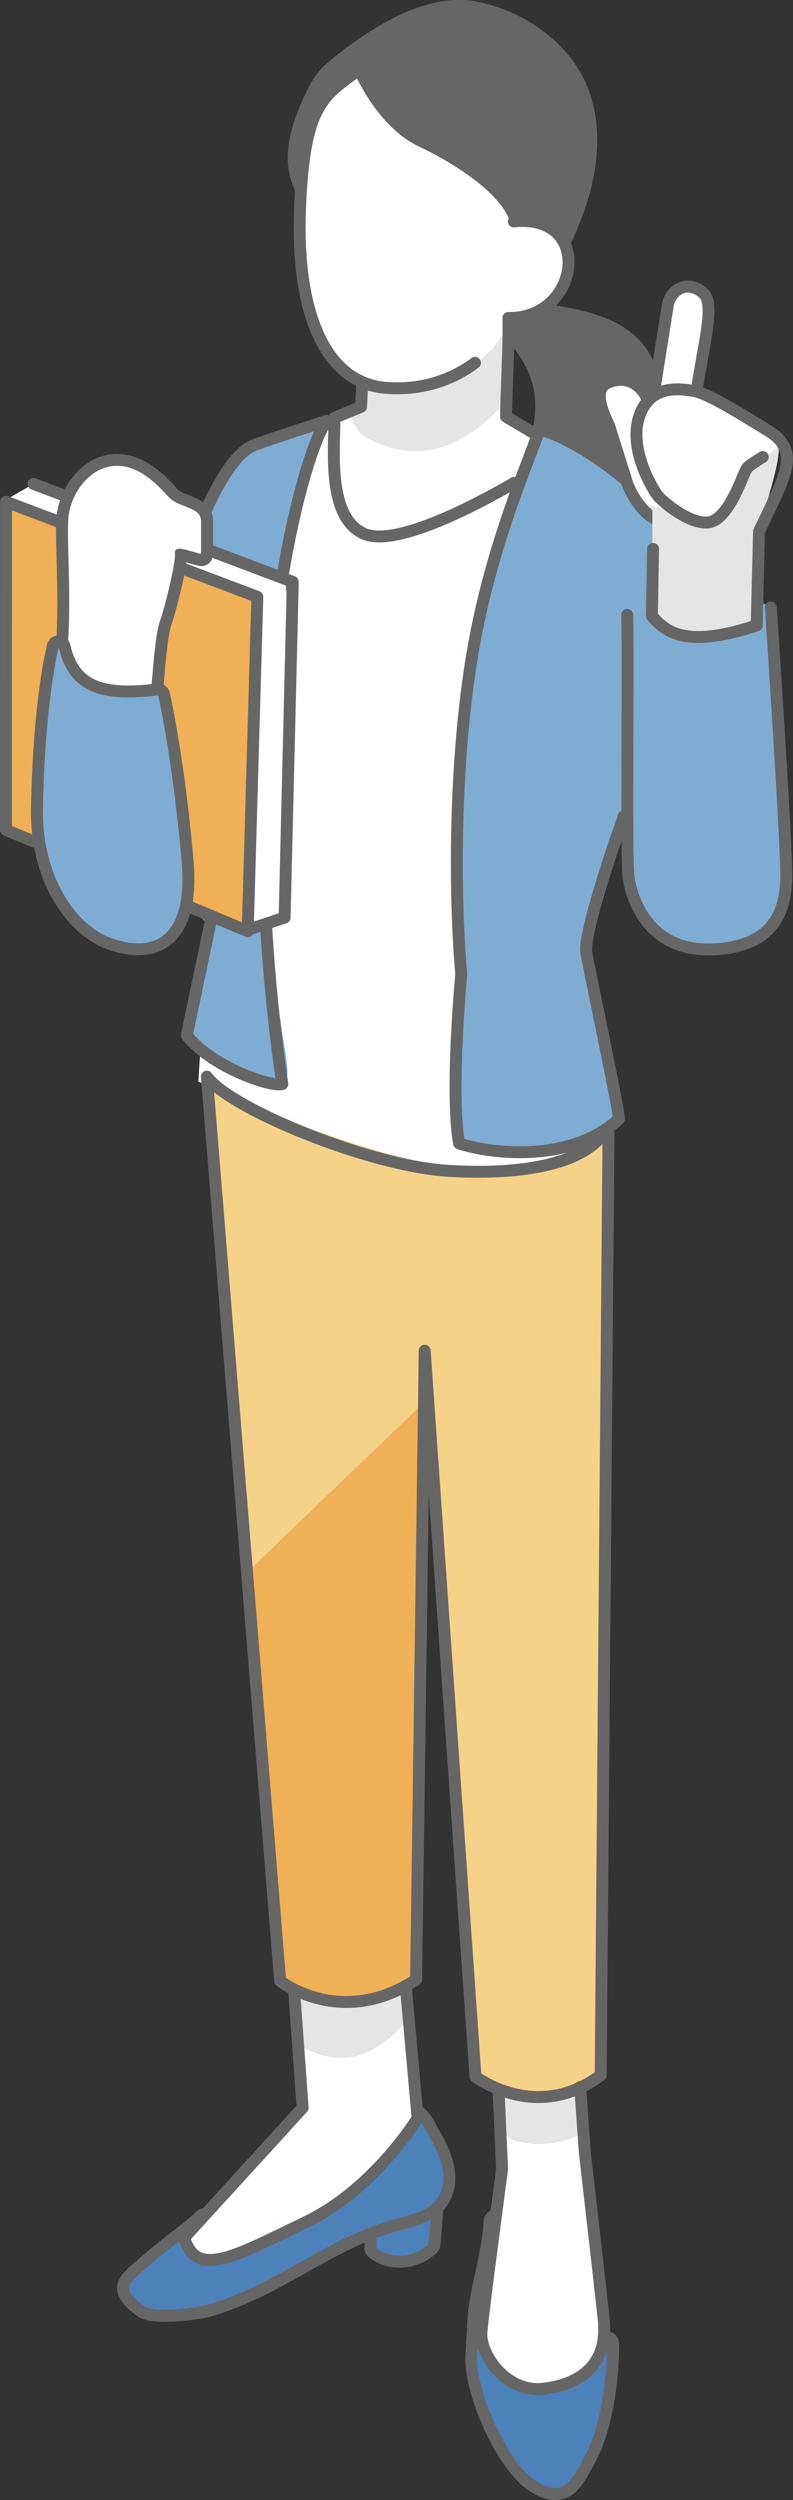 <?xml version="1.0" encoding="UTF-8"?><svg id="b" xmlns="http://www.w3.org/2000/svg" viewBox="0 0 99.75 314.42" width="99.75" height="314.42"><rect x="0" y="0" width="99.75" height="314.42" fill="#333333" stroke="none"/><g id="c"><path d="m50.27,284.45c-1.29,0-2.53-.42-3.41-1.15-.23-.2-.33-.51-.23-.8.02-.41-.07-1.91-.2-2.49-.08-.33.08-.68.39-.83l7.05-3.63c.11-.06.22-.08.34-.08s.22.03.33.08c.21.1.36.3.41.53.19.97-.02,3.33-.24,5.66l-.06.61c-.02.19-.11.36-.25.49-1.49,1.34-3.07,1.63-4.13,1.63Z" style="fill:#4d81b9; stroke-width:0px;"/><path d="m54.21,276.21c.21,1.08-.18,4.6-.31,6.05-1.14,1.02-2.44,1.43-3.63,1.43s-2.22-.39-2.93-.98h0c.1,0-.01-2.12-.19-2.88l7.05-3.63m0-1.5c-.24,0-.47.06-.69.17l-7.05,3.63c-.61.31-.93,1-.78,1.67.11.46.19,1.77.19,2.22-.12.54.07,1.12.5,1.48,1.01.84,2.43,1.33,3.89,1.33,1.19,0,2.96-.32,4.63-1.82.28-.25.45-.6.49-.98l.06-.59c.24-2.49.44-4.82.24-5.89-.09-.46-.39-.86-.82-1.07-.21-.1-.43-.15-.66-.15h0Z" style="fill:#666; stroke-width:0px;"/><path d="m69.84,313.67c-.84,0-1.79-.34-2.88-1.05-3.97-2.57-8.02-12.18-7.67-16.51.07-.87.11-1.67.15-2.45.08-1.67.15-3.25.53-5.13.1-.51.23-1.11.38-1.78.48-2.19,1.14-5.2,1.23-7.38.01-.38.32-.7.7-.72.02,0,.03,0,.05,0,.36,0,.68.26.74.63.6,3.54.02,8.17-1.77,14.16-.27,2.35,1.01,3.24,2.78,4.47.45.31.91.63,1.35.98.98.58,2.05.87,3.18.87s2.35-.3,3.55-.89c1.75-1.26,2.92-2.73,3.48-4.37.11-.31.39-.51.71-.51.04,0,.08,0,.12,0,.36.06.63.37.63.73.06,4.25-.78,10.53-2.75,14.29l-.2.38c-1.2,2.3-2.24,4.28-4.32,4.28Z" style="fill:#4d81b9; stroke-width:0px;"/><path d="m62.33,279.39c.72,4.26-.51,9.66-1.77,13.88-.44,3.55,2.22,4.44,4.44,6.22,1.11.67,2.33,1,3.61,1s2.61-.33,3.94-1c1.81-1.29,3.16-2.88,3.8-4.77.06,4.14-.75,10.29-2.66,13.94-1.25,2.39-2.13,4.26-3.86,4.26-.67,0-1.47-.28-2.47-.93-3.57-2.31-7.67-11.58-7.33-15.82.22-2.74.13-4.79.67-7.49.45-2.23,1.51-6.38,1.63-9.28m0-1.5s-.06,0-.1,0c-.77.05-1.37.67-1.4,1.44-.08,2.12-.74,5.09-1.21,7.26-.15.67-.28,1.28-.38,1.79-.39,1.94-.47,3.54-.55,5.24-.04.77-.07,1.57-.14,2.42-.37,4.61,3.78,14.46,8.01,17.2,1.22.79,2.29,1.17,3.28,1.17,2.54,0,3.73-2.28,4.99-4.68l.2-.38c2.04-3.88,2.9-10.32,2.84-14.65-.01-.73-.54-1.35-1.26-1.46-.08-.01-.16-.02-.24-.02-.63,0-1.21.4-1.42,1.02-.5,1.47-1.57,2.81-3.16,3.97-1.08.52-2.15.79-3.17.79s-1.91-.25-2.76-.74c-.45-.36-.91-.67-1.35-.98-1.83-1.27-2.66-1.92-2.47-3.7,1.81-6.06,2.39-10.79,1.77-14.43-.12-.73-.75-1.25-1.48-1.25h0Z" style="fill:#666; stroke-width:0px;"/><path d="m62.71,258.87l.29,9c.6.65,1.26,1.2,2.14,1.42,2.97.69,5.94.19,8.43-1.17l-1.03-10.42-9.82,1.17Z" style="fill:#e5e5e5; stroke-width:0px;"/><path d="m74.51,277.61l-.94-9.49c-2.49,1.36-5.46,1.85-8.43,1.17-.88-.22-1.54-.76-2.14-1.42l.16,4.93s-1.33,16.26-2.6,20.48c-.44,3.55,2.22,4.44,4.44,6.22,2.22,1.33,4.89,1.33,7.55,0,1.81-1.29,3.16-2.88,3.8-4.77,0-.02,0-.04,0-.05-.08-5.62-1.36-10.96-1.85-17.06Z" style="fill:#fff; stroke-width:0px;"/><path d="m20.77,291.21c-2.14,0-2.84-.37-3.19-.64-1.32-1.05-2.08-1.85-2.1-2.78-.02-1,.79-1.71,2.03-2.79l.58-.51c1.1-.98,2.41-2,3.68-2.99,1.35-1.06,2.63-2.06,3.51-2.89.14-.13.33-.21.52-.21.07,0,.15.01.22.03.26.08.45.29.51.56l.15.71c.44,2.19.71,3.02,1.81,3.02.22,0,.48-.03.77-.1,10.15-3.03,18.62-9.24,22.62-16.61.13-.24.39-.39.66-.39.05,0,.09,0,.14.01.28.05.5.26.58.53.27.12.42.33,1.12,1.68l.09.18c.69,1.23,1.48,2.62,1.84,4.15.43,1.79.16,3.53-.72,4.76-1.17,1.64-3.17,2.17-4.93,2.64l-.43.12c-4.67,1.26-8.27,3.29-12.08,5.44-3.46,1.95-7.03,3.96-11.45,5.33-1.33.41-3.99.75-5.93.75h0Z" style="fill:#4d81b9; stroke-width:0px;"/><path d="m52.54,266.38c.02.14.03.28.05.42.02,0,.05,0,.08,0,.07,0,.16.02.27.06.14.06.82,1.42.89,1.55.71,1.26,1.43,2.54,1.77,3.95.33,1.41.23,2.99-.6,4.16-1.1,1.55-3.13,1.97-4.95,2.46-9.16,2.48-14.5,7.96-23.56,10.78-1.16.36-3.69.72-5.71.72-1.24,0-2.29-.13-2.72-.48-2.89-2.32-2.06-2.62.53-4.93,2.26-2.01,5.47-4.25,7.21-5.89.49,2.28.66,4.32,2.69,4.32.28,0,.59-.04.94-.12,9.24-2.76,18.54-8.56,23.12-16.98m0-1.5c-.54,0-1.05.29-1.32.78-3.9,7.18-12.19,13.25-22.18,16.25-.21.05-.4.07-.56.07-.44,0-.63-.2-1.08-2.42-.05-.23-.1-.47-.15-.71-.11-.53-.5-.96-1.02-1.12-.15-.05-.3-.07-.45-.07-.38,0-.75.14-1.03.41-.85.81-2.12,1.8-3.46,2.85-1.27,1-2.59,2.02-3.71,3.02-.2.18-.4.35-.58.51-1.34,1.17-2.31,2.02-2.28,3.37.03,1.35,1.15,2.35,2.39,3.35.7.56,1.83.81,3.66.81,2.04,0,4.75-.34,6.16-.78,4.5-1.4,8.11-3.43,11.59-5.4,3.77-2.12,7.33-4.13,11.91-5.36l.43-.12c1.79-.47,4.01-1.06,5.34-2.92,1.01-1.41,1.31-3.37.84-5.37-.39-1.63-1.2-3.07-1.92-4.34l-.08-.15c-.56-1.08-.83-1.57-1.19-1.85-.21-.39-.58-.67-1.03-.76-.09-.02-.19-.03-.28-.03h0Z" style="fill:#666; stroke-width:0px;"/><path d="m36.82,241.46l.84,15.69c2.76,1.61,5.86,2.34,8.84.78,1.94-1.06,3.71-2.45,5.12-4.3-.04-6.58-.74-16.13-.74-16.13l-14.06,3.96Z" style="fill:#e5e5e5; stroke-width:0px;"/><path d="m51.61,253.63c-1.41,1.84-3.18,3.24-5.12,4.3-2.98,1.55-6.08.83-8.84-.78l.43,7.94s0,0-.01.02c-3.81,5.93-9.87,11.56-14.89,16.31.55,2.59,3.32,2.62,6.24,1.95,9.24-2.76,18.54-8.56,23.12-16.98-.4-3.38-.91-8.52-.92-12.55,0-.06,0-.13,0-.19Z" style="fill:#fff; stroke-width:0px;"/><polygon points="22.5 79.59 8.2 101.5 28.84 118.34 38.08 68.54 29.23 62.17 22.5 79.59" style="fill:#808db4; stroke-width:0px;"/><path d="m83.77,58.12c.65-15.03-3.18-19.06-18.97-20.25-.98-.49-.88.88-2.07,3.16-.5,1.27.91,1.57,1.1,1.78,7.55,8.64.01,13.47,3.29,20.72,2.37,5.8,16.05,11.68,19.29,10.25,5.46-2.56,11.31-7.83,10.32-13.59-4.38,7.25-13.21,3.71-12.96-2.07Z" style="fill:#666; stroke-width:0px;"/><path d="m45.82,42.67s-.08,8.58-.4,8.5l-1.86.97c.31,1.77,1.79,2.66,2.93,3.04,6.82,3.72,12.78.3,17.11-4.68-.12-3.2-.35-9.28-.35-9.65l-17.42,1.82Z" style="fill:#e5e5e5; stroke-width:0px;"/><path d="m63.59,50.49c-4.33,4.97-10.29,8.4-17.11,4.68-1.14-.38-2.14-1.59-2.44-3.36,0,0-5.17,2.62-5.18,2.62-.83.46,5.4,11.62,5.96,12.56,1.18,1.96,3.3,3.71,5.53,3.25.77-.16,1.46-.56,2.15-.92,5.38-2.79,12.24-3.53,18.17-4.59l.72-7.94-7.74-4.39c0-.12-.03-.86-.06-1.91Z" style="fill:#fff; stroke-width:0px;"/><path d="m32.51,216.08c1.74,25.39,2.72,33.07,2.72,33.07,0,0,1.88,3.14,7.91,3.26,7.2.14,9.19-3.45,9.19-3.45,0,0-.59-23.3.4-62.9.08-2.99.34-6.32.52-9.57l-22.03,21.18c.45,6.28.88,12.48,1.28,18.42Z" style="fill:#f0b055; stroke-width:0px;"/><path d="m31.23,197.66l22.03-21.18c.13-2.3.21-4.55.15-6.62l1.08.32.66-33.48-29.14-.58c1.79,15.71,3.61,39.11,5.21,61.53Z" style="fill:#f6d188; stroke-width:0px;"/><path d="m48.49,133.34v33.48l5.21,1.43c1.76,36.05,6.1,92.91,6.1,92.91,0,0,8.62,6.78,15.75-.17,0,0,1.61-87.05,1.15-127.65h-28.21Z" style="fill:#f6d188; stroke-width:0px;"/><path d="m70.19,58.15s-17.23,9.28-22.95,9.28-5.15-14.89-5.15-14.89c0,0-3.47,1.66-6.31,2.98l-7.25,24.7-3.58,55.8s31.74,15.56,44.61,10.41c1.94-.77,5.85-1.57,6.53-5.91.96-6.12-4.76-13.51-5.13-22.38-1.12-26.61-.78-60-.78-60Z" style="fill:#fff; stroke-width:0px;"/><path d="m28.42,60.58c-.77,1.97-3.45,4.55-3.76,6.48-.69,4.38,1.73,8.11,1.73,12.84,0,5.73.1,11.45.1,17.18,0,5.7,1.17,18.6-.37,24.09-1.64,5.86-5.02,7.56-.94,11.25,2.4,2.18,7.91,5.09,10.33,3.92,2.42-1.17-2.81-8.36-1.83-43.06.21-7.46,1.01-11.88,2.86-23.16,1.03-6.28,4.6-17.2,4.6-17.2,0,0-3.68,1.06-6.77,2.42-2.77,1.22-4.59,1.78-5.95,5.23Z" style="fill:#7facd3; stroke-width:0px;"/><path d="m26.76,114.66l-3.26,15.55c2.96,3.85,10.37,6.52,12.01,6.13-6.8-46.46,2.65-80.05,5.63-83.42,0,0-6.83,2.18-9.2,3.07-2.37.89-4.87,5.27-6.66,9.67" style="fill:none; stroke:#666; stroke-linecap:round; stroke-linejoin:round; stroke-width:1.5px;"/><path d="m84.03,69c-.86-5.75-12-13.34-16.44-14.25-5.86,18.34-8.07,20.91-9.06,34.5-.85,7.99-.28,22.91-.78,31.24-.58,9.83-1.31,22.76,0,23.32,5.3,2.26,18.49.78,19.52-2.78.56-1.93-3.91-18.98-3.51-21.16,3.08-17.27,14.38-36.29,10.27-50.87Z" style="fill:#7facd3; stroke-width:0px;"/><path d="m64.89,21.66l-3.11-12.23s-6.53-4.45-13.15-4.31c-6.62.14-10.93,8.99-10.93,8.99l.04,12.07.89,11.36c2.1,12.01,11.26,11.26,15.18,10.76,3.92-.5,12.58-4.72,11.68-16.29-.34-4.36-.29-8.52-.6-10.35Z" style="fill:#fff; stroke-width:0px;"/><path d="m60.23.25c-6.37-1.36-13.18,2.96-18.28,7.01-2.07,1.64-2.76,2.82-3.85,5.22-1.65,3.64-3.12,8.32-.37,12.58,0,0,.15-6.45,1.44-9.84,1.29-3.39,5.41-6.06,5.41-6.06,0,0,2.83,6.79,8.16,9.29,3.6,1.69,9.26,5.08,11.06,8.6,1.94,3.79,3.07,5.59,5,9.38,2.05-3.73,4.05-7.53,5.24-11.61,1.19-4.09,1.55-8.51.32-12.59-1.89-6.23-7.77-10.63-14.14-11.98Z" style="fill:#666; stroke-width:0px;"/><path d="m64.63,27.85l-.35,11.38c10.34.28,9.67-13.93.35-11.38Z" style="fill:#fff; stroke-width:0px;"/><polygon points=".83 62.8 .75 104.37 31.16 117.11 35.11 115.67 35.99 72.68 4.22 60.86 .83 62.8" style="fill:#fff; stroke-width:0px;"/><polygon points=".75 104.37 31.16 117.11 32.37 75.06 .76 63.11 .75 104.37" style="fill:#f0b055; stroke:#666; stroke-linecap:round; stroke-linejoin:round; stroke-width:1.5px;"/><path d="m79.5,74s-3.23,33.18.33,38.97c3.56,5.79,7.79,9.06,16.4,4.5,5.82-3.08.72-41.07.72-41.07-11.72-6.74-17.46-2.4-17.46-2.4Z" style="fill:#7facd3; stroke-width:0px;"/><path d="m83.21,65.44c-1.38,0-3.3-2.05-4.28-4.56l-2.32-7.36-.05-.1c-.73-1.62-1.41-3.29-.99-4.4.15-.4.43-.7.81-.87.03-.02.74-.39,1.68-.39,1,0,2.38.41,3.35,2.34l3.18,6.63c.16.35.94.95,1.51,1.39,1.05.81,1.81,1.39,1.72,2.17-.02.19-.12.52-.5.76l-3.14,3.94c-.27.3-.6.44-.97.44h0Z" style="fill:#fff; stroke-width:0px;"/><path d="m78.07,48.52c.84,0,1.9.37,2.68,1.92l3.17,6.62c.54,1.21,4.12,2.87,2.91,3.42l-3.23,4.06c-.1.11-.23.16-.39.16-.9,0-2.64-1.67-3.58-4.08l-2.3-7.31c-.54-1.21-1.85-3.92-.64-4.46,0,0,.59-.32,1.38-.32m0-1.5c-1.02,0-1.8.35-2.04.48-.53.25-.94.7-1.15,1.26-.52,1.38.18,3.14,1.01,4.97l.05.1,2.27,7.22.02.05.02.05c.95,2.44,3.02,5.04,4.98,5.04.58,0,1.11-.23,1.49-.64l.03-.04.03-.04,3.07-3.85c.41-.3.66-.73.72-1.23.14-1.21-.86-1.97-2.01-2.86-.43-.33-1.14-.87-1.29-1.12l-3.17-6.62c-1.21-2.42-3.04-2.77-4.03-2.77h0Z" style="fill:#666; stroke-width:0px;"/><path d="m85.99,54.33c-.48,0-.73-.37-.95-.69-.16-.24-.44-.64-.66-.68l-.37-.06-.42-.81c-.09.05-.17.11-.24.17-.15.12-.35.29-.65.29h-.35l-.25-.28c-.26-.31-.2-.68-.14-1.01q2.04-12.84,2.04-12.86c.23-1.34,1.33-2.35,2.54-2.35.47,0,1.2.15,1.96.87,1.01.95.64,3.53-.05,7.36l-1.58,9.12c-.14.81-.62.94-.89.94h0Z" style="fill:#fff; stroke-width:0px;"/><path d="m86.55,36.81c.45,0,.95.19,1.45.66.88.83.03,4.9-.44,7.59-.32,1.85-1.1,6.36-1.42,8.21-.04.23-.09.31-.15.31-.23,0-.65-1.21-1.48-1.36l-.49-.95c-.07-.01-.13-.02-.2-.02-.63,0-1.01.54-1.12.54-.05,0-.05-.1,0-.41,0,0,2.04-12.85,2.04-12.86.16-.91.88-1.73,1.8-1.73m0-1.5c-1.6,0-2.98,1.25-3.28,2.97t-2.05,12.88c-.06.37-.18,1.02.31,1.6l.45.53h.72c.24,0,.44-.04.61-.11l.2.4.62.11c.09.09.21.28.29.38.24.35.7,1.02,1.57,1.02.23,0,1.37-.08,1.63-1.56l1.42-8.21.16-.9c.75-4.19,1.11-6.83-.17-8.04-.94-.88-1.86-1.07-2.47-1.07h0Z" style="fill:#666; stroke-width:0px;"/><path d="m97.62,55.69c-.08-.02-2.22-1.08-2.31-1.09-3.07-.2-2.82,3.35-3.7,6.13h-9.55v.18c-.49-.52-.96-1.05-1.42-1.58-.12-.12-.26-.2-.41-.26.07,2.39.72,3.88,1.83,5.14v13.51c2.92,4.05,10.02,2.23,13.44.64l.29-13.23c.59-1.62,3.05-9.2,1.83-9.44Z" style="fill:#e5e5e5; stroke-width:0px;"/><path d="m96.7,54.21c-2.74-2.4-5.61-3.88-9.36-5.03-3.56-1.09-5.97.3-6.94,3.25l-1.04-.08.32,5.44s.05,5.69,3.06,6.05c.27.03.52.05.77.07,2.24,1.41,4.72,1.95,6.45,1.48,2.51-.69,3.43-6.05,5.03-7.31,1.6-1.26,4.45-1.48,1.71-3.88Z" style="fill:#fff; stroke-width:0px;"/><path d="m44.59,9.17c-4.2,3.08-6.34,4.5-6.85,17.02s2.85,22.04,10.95,22.6c5.73.4,9.48-1.98,11.06-3.16" style="fill:none; stroke:#666; stroke-linecap:round; stroke-linejoin:round; stroke-width:1.5px;"/><path d="m64.63,27.85c10.16-1.03,8.35,12.29-.68,12.14.11,3.13-.27,9.11-.29,12.41l3.93,2.34c-.97,3.03-5.8,13.76-8.09,27.03-2.46,14.26-2.33,31.3-1.48,40.74,0,0-1.42,15.04-.27,21.29,3.08,1.07,13.6,2.85,20.12-3.07,0-1.04-3.62-18.17-4.11-20.86s4.7-17.21,4.7-17.21" style="fill:none; stroke:#666; stroke-linecap:round; stroke-linejoin:round; stroke-width:1.5px;"/><path d="m45.57,48.29l-.16,2.87-3.33,1.38c-.07,4.63-.81,12.48,3.64,14.56,4.44,2.07,16.89-5.18,18.96-6.37" style="fill:none; stroke:#666; stroke-linecap:round; stroke-linejoin:round; stroke-width:1.5px;"/><path d="m78.9,77.33c.15,6.67-.15,30.52.15,32.89s2.22,9.48,10.52,9.18,9.18-5.48,9.33-8.74c.15-3.26-1.94-34.25-1.94-34.25" style="fill:none; stroke:#666; stroke-linecap:round; stroke-linejoin:round; stroke-width:1.5px;"/><path d="m95.94,57.48s-1.48.89-1.93,1.33-1.78,5.18-4.05,6.59-6.62-2.29-7.21-3.04-3.7-5.78-2.36-9.93,5.17-3.55,6.94-3.25c1.77.3,6.23,3.11,9.36,5.03,3.14,1.92,2.35,4.31,1.75,6.08-.59,1.78-2.96,6.52-2.96,6.52l-.3,11.85c-8.28,2.71-11.15,1.23-13.18-1.19l.15-8.44" style="fill:none; stroke:#666; stroke-linecap:round; stroke-linejoin:round; stroke-width:1.5px;"/><polyline points="31.35 116.88 35.8 115.4 36.83 73.18 4.22 60.86" style="fill:none; stroke:#666; stroke-linecap:round; stroke-linejoin:round; stroke-width:1.5px;"/><path d="m18.1,92.18c-.08,0-.21-.02-.29-.05l-10.4-4.8c-.33-.15-.5-.51-.41-.86,1.18-4.67,1-11.27.88-16.09-.07-2.68-.13-4.8.06-5.91.53-3.14,3.03-6.53,6.61-6.63h.17c3.05,0,5.45,2.35,6.99,4.12.42.48,1.14.76,1.83,1.03,1.16.45,2.59,1,2.5,2.72v3.97c0,.23-.1.45-.28.59-.13.11-.3.16-.46.16-.06,0-.12,0-.17-.02-.37-.09-.75-.2-1.11-.31-.46-.13-.93-.27-1.25-.32-.02,1.85-1.5,7.43-1.85,8.33-.51,1.33-.79,4.57-1.04,7.43-.45,5.26-.62,6.64-1.77,6.64Z" style="fill:#fff; stroke-width:0px;"/><path d="m14.71,58.58c2.56,0,4.73,1.92,6.43,3.86,1.32,1.51,4.26,1.22,4.15,3.22v4.01c-1.02-.25-2.1-.66-2.73-.66-.39,0-.61.15-.56.6.14,1.17-1.37,7.13-1.8,8.23-1.13,2.95-1.11,13.59-2.1,13.59-.02,0-.03,0-.05,0l-10.33-4.77c1.85-7.33.44-19.07.95-22.06.51-3,2.85-5.92,5.89-6.01.05,0,.1,0,.15,0m0-1.5c-.06,0-.13,0-.19,0-3.98.12-6.75,3.83-7.33,7.26-.2,1.19-.15,3.23-.07,6.06.13,4.77.3,11.31-.85,15.89-.18.7.17,1.43.83,1.73l10.33,4.77s.1.04.15.06c.15.05.36.09.53.09,1.64,0,1.92-1.93,2.09-3.09.16-1.14.29-2.65.43-4.24.23-2.67.51-5.99.99-7.22.27-.7,1.5-5.18,1.82-7.67.13.04.25.07.36.11.37.11.77.22,1.15.32.12.03.23.04.35.04.33,0,.66-.11.93-.32.36-.28.57-.72.57-1.18v-3.98c.1-2.23-1.83-2.97-2.98-3.42-.61-.24-1.24-.48-1.54-.82-1.64-1.88-4.2-4.38-7.56-4.38h0Z" style="fill:#666; stroke-width:0px;"/><path d="m17.4,119.39c-1.02,0-2.16-.2-3.4-.61-4.78-1.56-9.53-7.95-9.36-17.17.26-13.58,1.93-20.12,2-20.4.09-.33.38-.56.73-.56h.01c.34,0,.64.24.72.58.94,4.06,3.27,5.72,8.03,5.72,1.06,0,2.26-.08,3.67-.25.03,0,.06,0,.09,0,.35,0,.65.24.73.59.02.08,1.89,8.5,2.97,21.12.36,4.25-.32,7.44-1.97,9.24-1.06,1.15-2.48,1.74-4.23,1.74h0Z" style="fill:#7facd3; stroke-width:0px;"/><path d="m7.38,81.41c1.11,4.82,4.2,6.3,8.76,6.3,1.16,0,2.41-.1,3.76-.26,0,0,1.87,8.31,2.96,21.02.49,5.74-.9,10.17-5.46,10.17-.92,0-1.97-.18-3.16-.57-4.67-1.52-9-7.85-8.84-16.44.26-13.64,1.98-20.22,1.98-20.22m0-1.5c-.68,0-1.28.46-1.45,1.12-.07.28-1.77,6.91-2.03,20.57-.18,9.58,4.83,16.25,9.87,17.89,1.31.43,2.53.64,3.63.64,1.97,0,3.58-.67,4.78-1.98,1.83-1.99,2.55-5.29,2.17-9.81-1.08-12.67-2.91-20.88-2.99-21.22-.16-.69-.77-1.17-1.46-1.17-.06,0-.12,0-.18.01-1.38.17-2.55.25-3.58.25-4.4,0-6.45-1.44-7.3-5.14-.16-.67-.75-1.15-1.44-1.16h-.02Z" style="fill:#666; stroke-width:0px;"/><path d="m75.35,143.25c-3.26,3.41-10.49,4.51-18.96,4-9.93-.59-27.55-7.85-30.37-11.85l9.22,113.75s7.72,6.04,17.1-.19c.1-6.21,1.08-79.09,1.08-79.09l6.39,91.3s7.65,5.88,15.75-.17l.98-118.38" style="fill:none; stroke:#666; stroke-linecap:round; stroke-linejoin:round; stroke-width:1.5px;"/><path d="m51.05,249.86l1.48,16.52s-5.43,8.96-14.12,13.11c-8.69,4.15-13.68,7.21-15.24,1.93l14.9-16.33-1.05-14.43" style="fill:none; stroke:#666; stroke-linecap:round; stroke-linejoin:round; stroke-width:1.5px;"/><path d="m62.71,262.89l.45,9.9s-2.37,17.68-2.6,20.48,3.13,7.74,7.87,7.14c4.74-.59,8.1-3.16,7.51-8.69-.59-5.53-2.37-20.94-2.37-20.94l-.59-8.3" style="fill:none; stroke:#666; stroke-linecap:round; stroke-linejoin:round; stroke-width:1.5px;"/></g></svg>